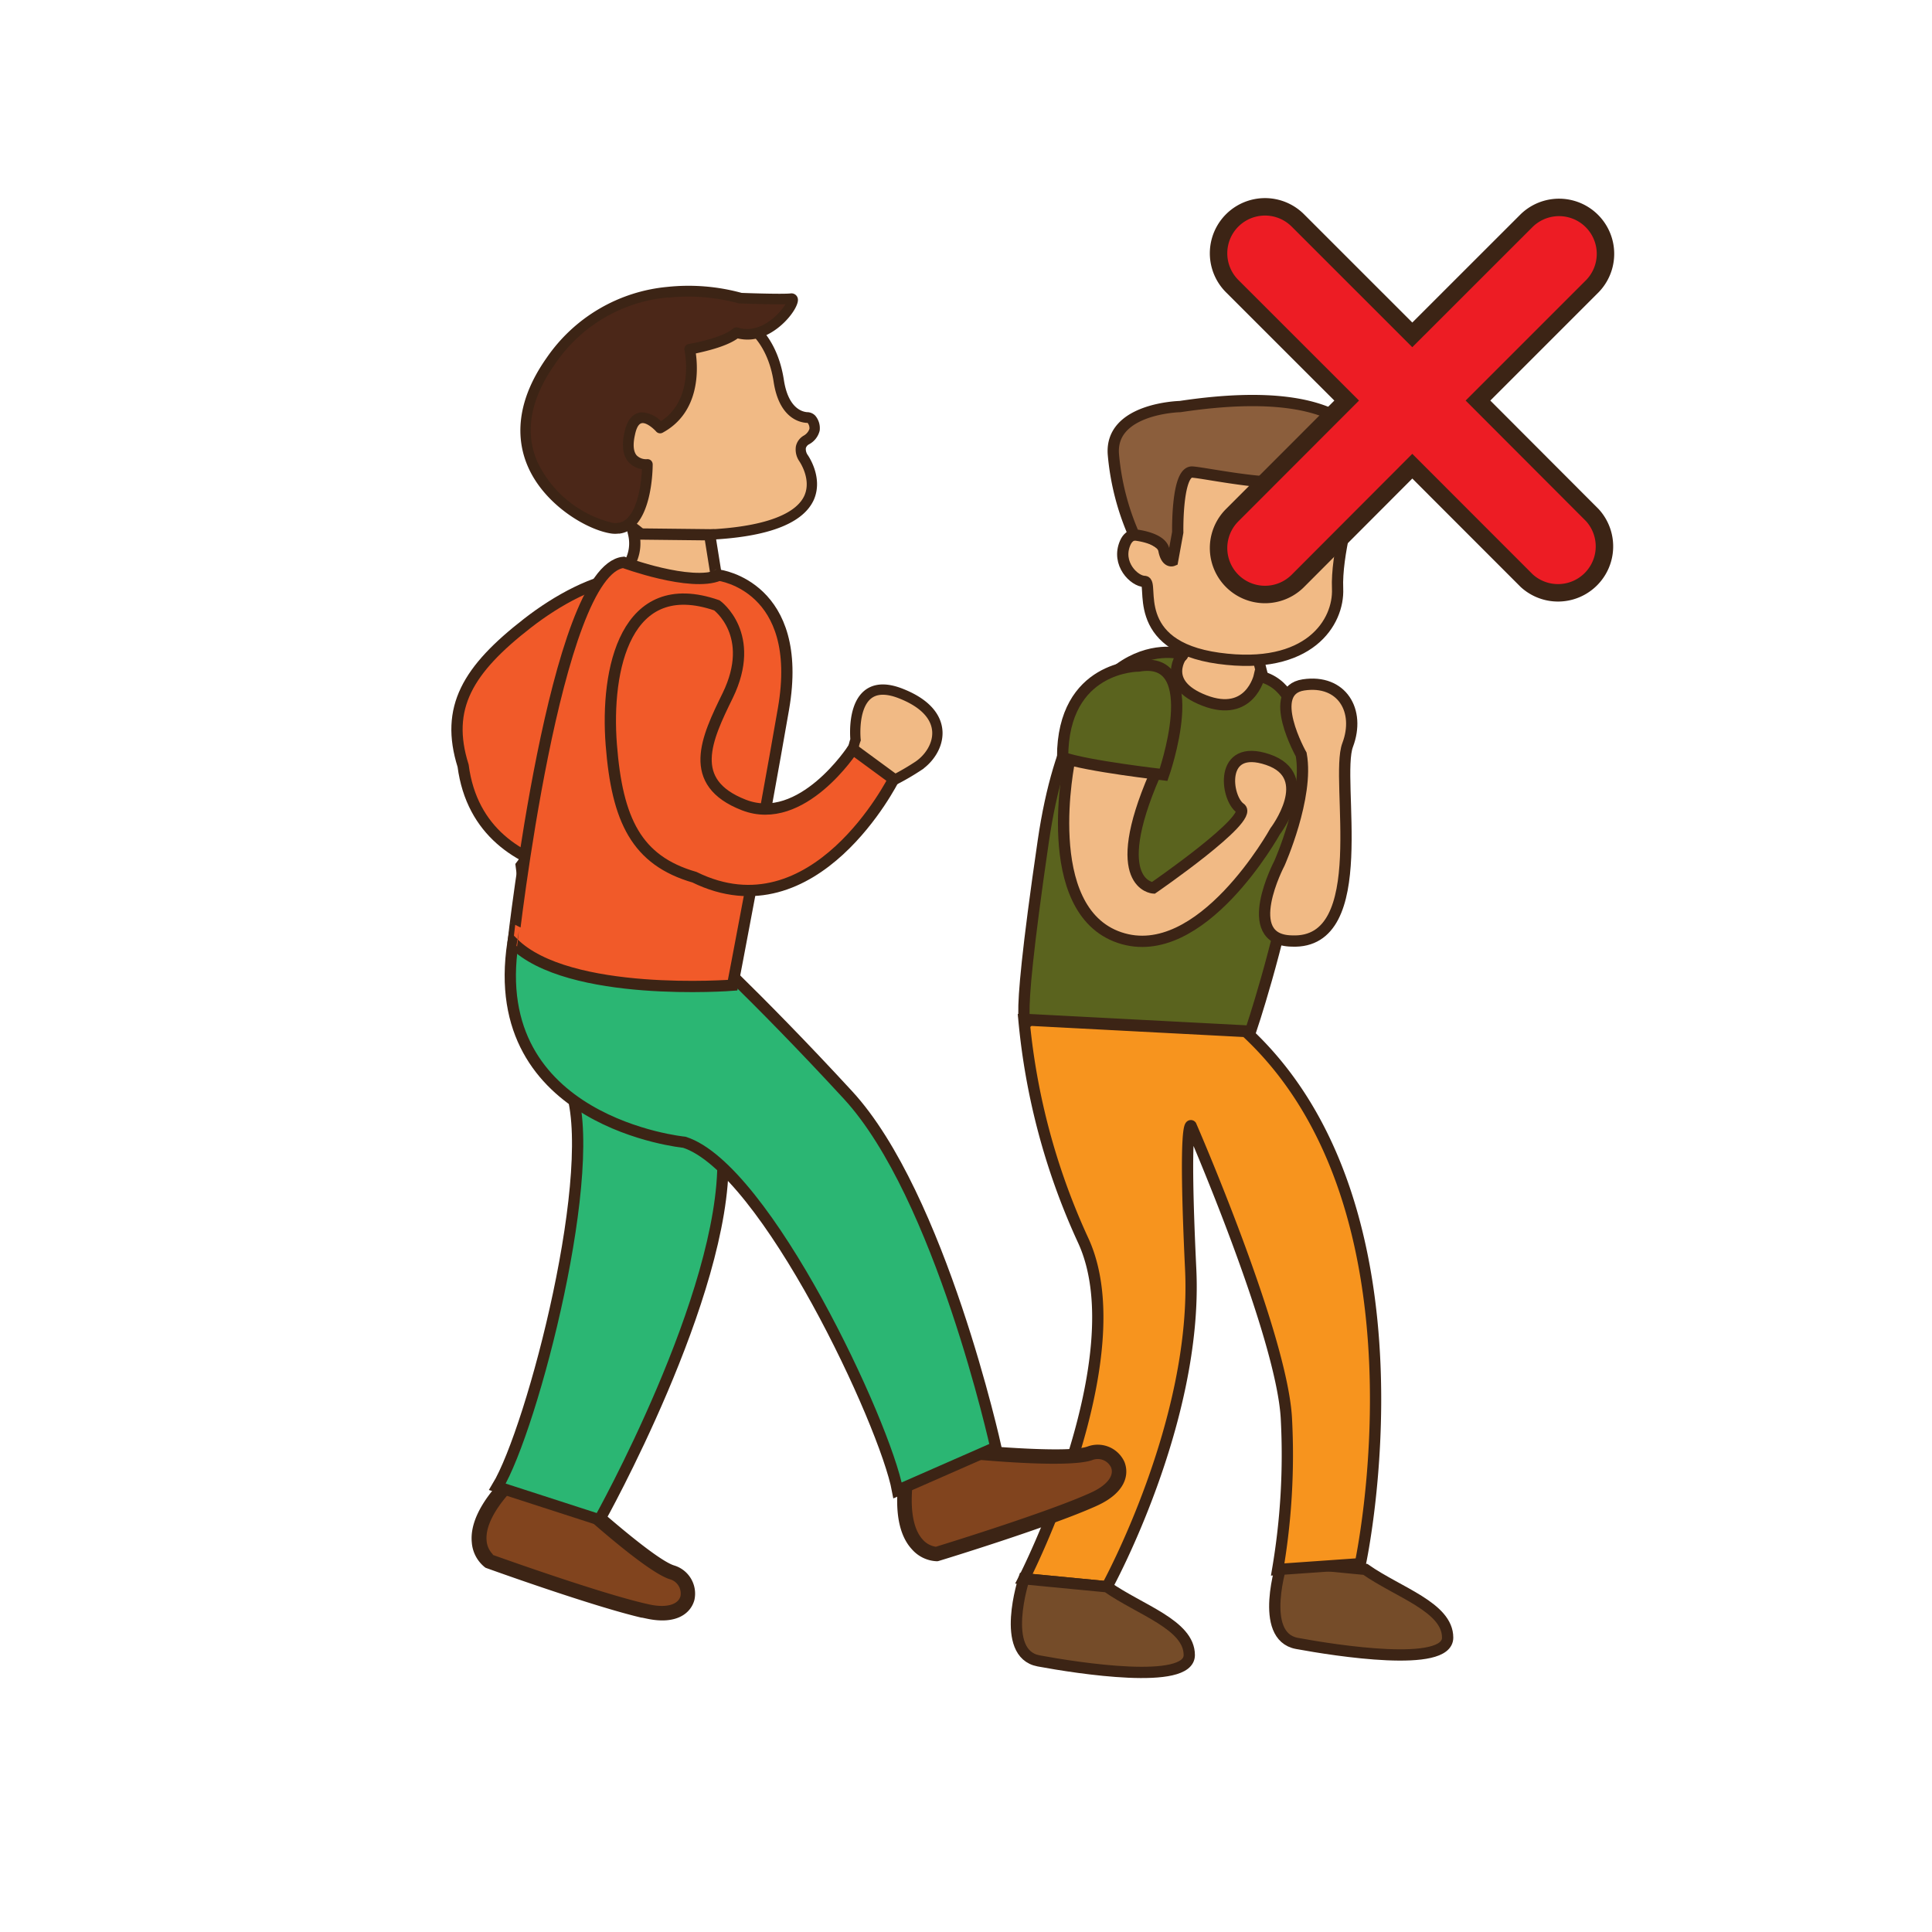<svg id="dont_kick" data-name="dont kick" xmlns="http://www.w3.org/2000/svg" viewBox="0 0 300 300"><defs><style>.cls-1{fill:#f15a29;}.cls-1,.cls-10,.cls-11,.cls-12,.cls-13,.cls-2,.cls-3,.cls-6,.cls-8,.cls-9{stroke:#3c2415;stroke-miterlimit:10;}.cls-1,.cls-10,.cls-11,.cls-2,.cls-3,.cls-8,.cls-9{stroke-width:1.75px;}.cls-13,.cls-2,.cls-6{fill:#f1ba85;}.cls-3{fill:#754c29;}.cls-4{fill:#81441e;}.cls-5{fill:#3c2415;}.cls-6{stroke-width:1.35px;}.cls-7{fill:#4b2718;}.cls-8{fill:#2bb673;}.cls-9{fill:#f7941e;}.cls-10{fill:#5a631e;}.cls-11{fill:#8b5e3c;}.cls-12{fill:#ed1c24;stroke-width:2.71px;}.cls-13{stroke-width:1.6px;}</style></defs><title>dont kick</title><path class="cls-1" d="M108.91,98.52s-.29,7.73-10.69,9.09c-7.4,1-14.85,2.07-12.72,11.48s16.59,9.27,16.59,9.27l-.37,7.87s-27.1,3.35-29.81-17.33c-2.83-9,.72-14.92,10-22.13S105.17,84,108.91,98.52Z"/><path class="cls-2" d="M183.36,102s.9-.29.56-3.1S195.3,102,195.3,102l1.06,4.22-6.89,9.45S178.39,108.38,183.36,102Z"/><path class="cls-3" d="M199.12,242.45s-3.8,11.62,2.27,12.74,23.4,3.83,23.4-.9-7.65-7-12.78-10.6Z"/><path class="cls-4" d="M79,230.29l9,1.07s12.52,11.62,16.36,12.81,3.72,7.66-3.64,6.11-24.78-7.84-24.78-7.84-5-3.63,3.08-12.15"/><path class="cls-5" d="M99.65,251.2c-7.71-1.8-23.45-7.47-24.12-7.71a.72.72,0,0,1-.27-.15,5.44,5.44,0,0,1-2-3.84c-.28-2.92,1.38-6.28,4.92-10a1.08,1.08,0,0,1,.93-.34l9,1.07a1.11,1.11,0,0,1,.63.29c3.43,3.18,13,11.64,15.93,12.56a4.57,4.57,0,0,1,3.16,5.35c-.54,2.05-2.75,3.9-7.36,2.92l-.81-.17m-23.17-9.75c1.89.68,17.65,6.29,24.44,7.73,2.56.54,4.38,0,4.73-1.3a2.29,2.29,0,0,0-1.66-2.64c-3.77-1.17-14.36-10.82-16.52-12.81l-8-1c-3.48,3.78-4.06,6.33-3.92,7.82a3.38,3.38,0,0,0,1,2.16"/><path class="cls-6" d="M116.52,50.65s3.4,2.2,4.35,8.44c.76,4.87,3.28,5.6,4.34,5.69a1,1,0,0,1,.7.23c.45.56,1.27,2-.74,3.29a1.93,1.93,0,0,0-.47,2.76s8.57,11.82-17.67,12c-1.24.39-.65,6.23-2.59,6.62-.16,0,0,.47,0,.61-.41.93-2.19,4.31-4.7-1,0-.09.57-4.54.57-4.54s.93-1.23-3.36-3.66c-5.12-2.91-6.17-9.92-6.17-9.92L93.29,55l15.07-5.95Z"/><path class="cls-5" d="M102.65,93c-1.33.14-2.53-1-3.68-3.41-.13-.28-.15-.32.51-5a.61.61,0,0,1,.07-.24c0-.16-.3-1-3-2.6C91.12,78.71,90,71.58,90,71.27A.7.7,0,0,1,90,71l2.53-16.11a.84.84,0,0,1,.51-.63l15.07-6a.89.89,0,0,1,.46,0l8.16,1.56A.81.81,0,0,1,117,50c.15.1,3.72,2.48,4.72,9,.66,4.29,2.73,4.92,3.59,5a1.76,1.76,0,0,1,1.28.54,3,3,0,0,1,.69,2.32A3.27,3.27,0,0,1,125.61,69a1,1,0,0,0-.48.59,1.61,1.61,0,0,0,.25,1c.09.12,2.5,3.52,1,7-1.82,4.06-8.22,6.19-19,6.3a11.27,11.27,0,0,0-.44,2.08c-.26,1.67-.54,3.54-1.64,4.26a1,1,0,0,1-.08.4c-.36.83-1.17,2.25-2.52,2.4m-2.11-3.92c.86,1.74,1.57,2.32,1.94,2.28s.77-.54,1.11-1.25c-.17-1,.48-1.21.69-1.25.52-.11.84-2.18,1-3.17.26-1.74.48-3.11,1.51-3.43a.67.67,0,0,1,.24,0c10.07-.07,16.31-2,17.82-5.32,1.16-2.59-.79-5.36-.81-5.39a3.21,3.21,0,0,1-.5-2.29,2.53,2.53,0,0,1,1.2-1.64,1.9,1.9,0,0,0,.9-1.06,1.3,1.3,0,0,0-.29-.93l-.19,0c-1.25-.09-4.25-.92-5.08-6.37-.78-5.12-3.31-7.36-3.88-7.8l-7.75-1.48L94,55.63,91.59,71.15c.16.9,1.39,6.73,5.74,9.2,2.34,1.33,3.59,2.53,3.83,3.67a1.64,1.64,0,0,1-.08,1c-.23,1.7-.48,3.56-.54,4.13"/><path class="cls-7" d="M102.49,66.45s-3.61-4.15-4.74,1,2.76,4.69,2.76,4.69.07,10.71-5.44,9.93S74.51,71.65,85.55,56,115,46.28,115,46.28s6.33.24,7.85.08c1.27-.14-3.19,7-8.5,5.27-1.93,1.71-7.27,2.57-7.27,2.57s2,8.7-4.6,12.25"/><path class="cls-5" d="M96.08,82.85a4.3,4.3,0,0,1-1.13,0c-3.79-.54-10.43-4.46-13-10.45-1.55-3.59-2.3-9.42,2.94-16.85a25.58,25.58,0,0,1,18.73-11,31.32,31.32,0,0,1,11.54.93c1.83.07,6.45.21,7.63.08a1,1,0,0,1,1.11.91c.16,1.47-3.2,5.81-7.19,6.23h0a6.53,6.53,0,0,1-2.16-.15c-1.75,1.27-5,2-6.5,2.33.33,2.38.7,9.14-5.16,12.31a.82.82,0,0,1-1-.18c-.4-.46-1.46-1.38-2.17-1.31s-1,1.22-1.14,1.9c-.32,1.46-.22,2.54.29,3.12a2.06,2.06,0,0,0,1.58.58.8.8,0,0,1,.63.2.84.84,0,0,1,.27.6c0,.42,0,10.22-5.25,10.77m7.7-36.69A23.66,23.66,0,0,0,86.22,56.48c-3.86,5.46-4.79,10.59-2.77,15.25A17.46,17.46,0,0,0,95.18,81.2a2.57,2.57,0,0,0,.73,0c2.86-.3,3.65-5.57,3.77-8.35a3.45,3.45,0,0,1-2.05-1.07c-.9-1-1.12-2.54-.68-4.58s1.31-3,2.58-3.17a4.34,4.34,0,0,1,3.09,1.37c5.32-3.4,3.68-11,3.67-11a.81.81,0,0,1,.12-.64.82.82,0,0,1,.55-.35c1.42-.23,5.42-1.11,6.86-2.38a.81.81,0,0,1,.79-.16,4.81,4.81,0,0,0,1.92.19h0c2.55-.26,4.68-2.56,5.44-3.82-2.3.05-6.77-.11-7-.12a.78.78,0,0,1-.21,0,29.73,29.73,0,0,0-11-.9"/><path class="cls-8" d="M80.93,134.38s2.84,22.8,7.47,34.1c5,12.28-5.71,53.36-11.17,62.39L93.08,236s19.56-34.93,19.18-56.13-1.92-35.48-1.92-35.48S84.52,129.25,80.93,134.38Z"/><path class="cls-2" d="M97.78,87.46a6.4,6.4,0,0,0,.62-4.55l11.8.13,1,6.24S100,95.31,100,94.82,97.78,87.46,97.78,87.46Z"/><path class="cls-9" d="M159,158.37a104.67,104.67,0,0,0,9.21,34.27c8.36,18.19-9.21,52.51-9.21,52.51l12.89,1.24s14.13-25.65,13-49.29.06-22.29.06-22.29,14.12,32.42,14.8,45.48a106.47,106.47,0,0,1-1.35,23.42l12.83-.9s11.94-55.17-17.79-82.64Z"/><path class="cls-10" d="M183.64,101.57S167,96.4,162,130.62s-2.26,27.7-2.26,27.7l34.45,1.8s17.47-51.58,1.35-55.12c0,0-1.46,6.48-8.5,3.78S183.64,101.57,183.64,101.57Z"/><path class="cls-2" d="M166.09,118s-4.91,23.31,7.76,27.59S198,129.09,198,129.09s6.53-8.55-1.13-11.14-6.53,6-4.28,7.54-13.51,12.39-13.51,12.39-7.2-.45.23-17.57C178.41,110.63,166.09,118,166.09,118Z"/><path class="cls-10" d="M176.83,103.42S165,103.3,165,117.61c3.75,1.35,15.68,2.7,15.68,2.7S187.24,101.63,176.83,103.42Z"/><path class="cls-2" d="M202.05,117.16s-5.59-9.92.36-10.81,8.87,4,6.85,9.34,4.06,31-8.67,30.43c-8.22-.14-1.92-12.07-1.92-12.07S203.25,123.77,202.05,117.16Z"/><path class="cls-3" d="M159,245.15s-3.8,11.62,2.27,12.75,23.4,3.82,23.4-.9-7.65-7-12.78-10.61Z"/><path class="cls-2" d="M180.73,84.86s-4.57-3.82-6-.58,1.42,6,3,6-2.56,10,11.51,11.94,18.69-5.62,18.46-10.83S209.9,78,209.9,78s1.27-7.64-14.27-6.4-13.55-2.19-13.55-2.19Z"/><path class="cls-11" d="M183.25,63.13s-11,.24-10.36,7.5a39.6,39.6,0,0,0,3.19,12.42s4.26.37,4.65,2.38,1.35,1.62,1.35,1.62l.8-4.39s-.19-9.55,2.28-9.36,14.58,2.85,17.25.9,5.2,2.85,6.06,4.35,5.63-1.81,5.18-5S211.62,58.87,183.25,63.13Z"/><path class="cls-12" d="M229.5,62.2l17.77-17.77a7.21,7.21,0,0,0-10.19-10.2L219.3,52,201.53,34.23a7.21,7.21,0,0,0-10.2,10.2L209.11,62.2,191.33,80a7.21,7.21,0,0,0,10.2,10.2L219.3,72.39l17.77,17.78A7.21,7.21,0,0,0,247.27,80Z"/><path class="cls-4" d="M140.64,229.74l7.83-4.52s17,1.79,20.77.45,7.57,3.9.76,7.07-24.54,8.57-24.54,8.57-6.22.13-4.82-11.57"/><path class="cls-5" d="M169.7,234.09c-7.24,3.18-23.24,8.09-23.92,8.29a1,1,0,0,1-.3.05,5.42,5.42,0,0,1-3.9-1.88c-2-2.18-2.66-5.86-2.05-10.94a1.11,1.11,0,0,1,.55-.84l7.82-4.52a1.11,1.11,0,0,1,.69-.14c4.64.49,17.37,1.54,20.27.51A4.55,4.55,0,0,1,174.6,227c.8,2,.13,4.77-4.14,6.75-.24.11-.49.23-.76.34m-24.38,6.09c1.92-.59,17.89-5.54,24.2-8.46,2.37-1.1,3.53-2.59,3-3.87a2.29,2.29,0,0,0-2.91-1.13c-3.72,1.33-18-.05-20.9-.35l-7,4.06c-.52,5.11.54,7.5,1.55,8.61a3.35,3.35,0,0,0,2.08,1.14"/><path class="cls-8" d="M106.68,144.78s10.64,9.67,25,25.26,22.95,54.69,22.95,54.69l-15.26,6.7c-1.92-10.37-20.44-50-33.1-54.06,0,0-30.93-3-26.62-31S106.68,144.78,106.68,144.78Z"/><path class="cls-1" d="M96.82,87.32s10.45,3.86,14.84,2c0,0,13.3,1.69,10,20.74s-7.9,42.92-7.9,42.92-25.51,2-34.09-6.58C79.65,146.42,86.19,88.44,96.82,87.32Z"/><path class="cls-13" d="M132.85,114.87s-1.1-10.35,7-7.19,6.18,8.89,2.78,11.23a38.86,38.86,0,0,1-7.41,3.83S131.18,119.42,132.85,114.87Z"/><path class="cls-1" d="M111.32,94S117.59,98.55,113,108c-3.29,6.7-6.5,13.5,2.51,17s16.91-8.68,16.91-8.68l6.35,4.66s-12.22,24.42-30.94,15.23c-9-2.6-12-8.86-12.91-20.57S97.1,89.07,111.32,94Z"/></svg>